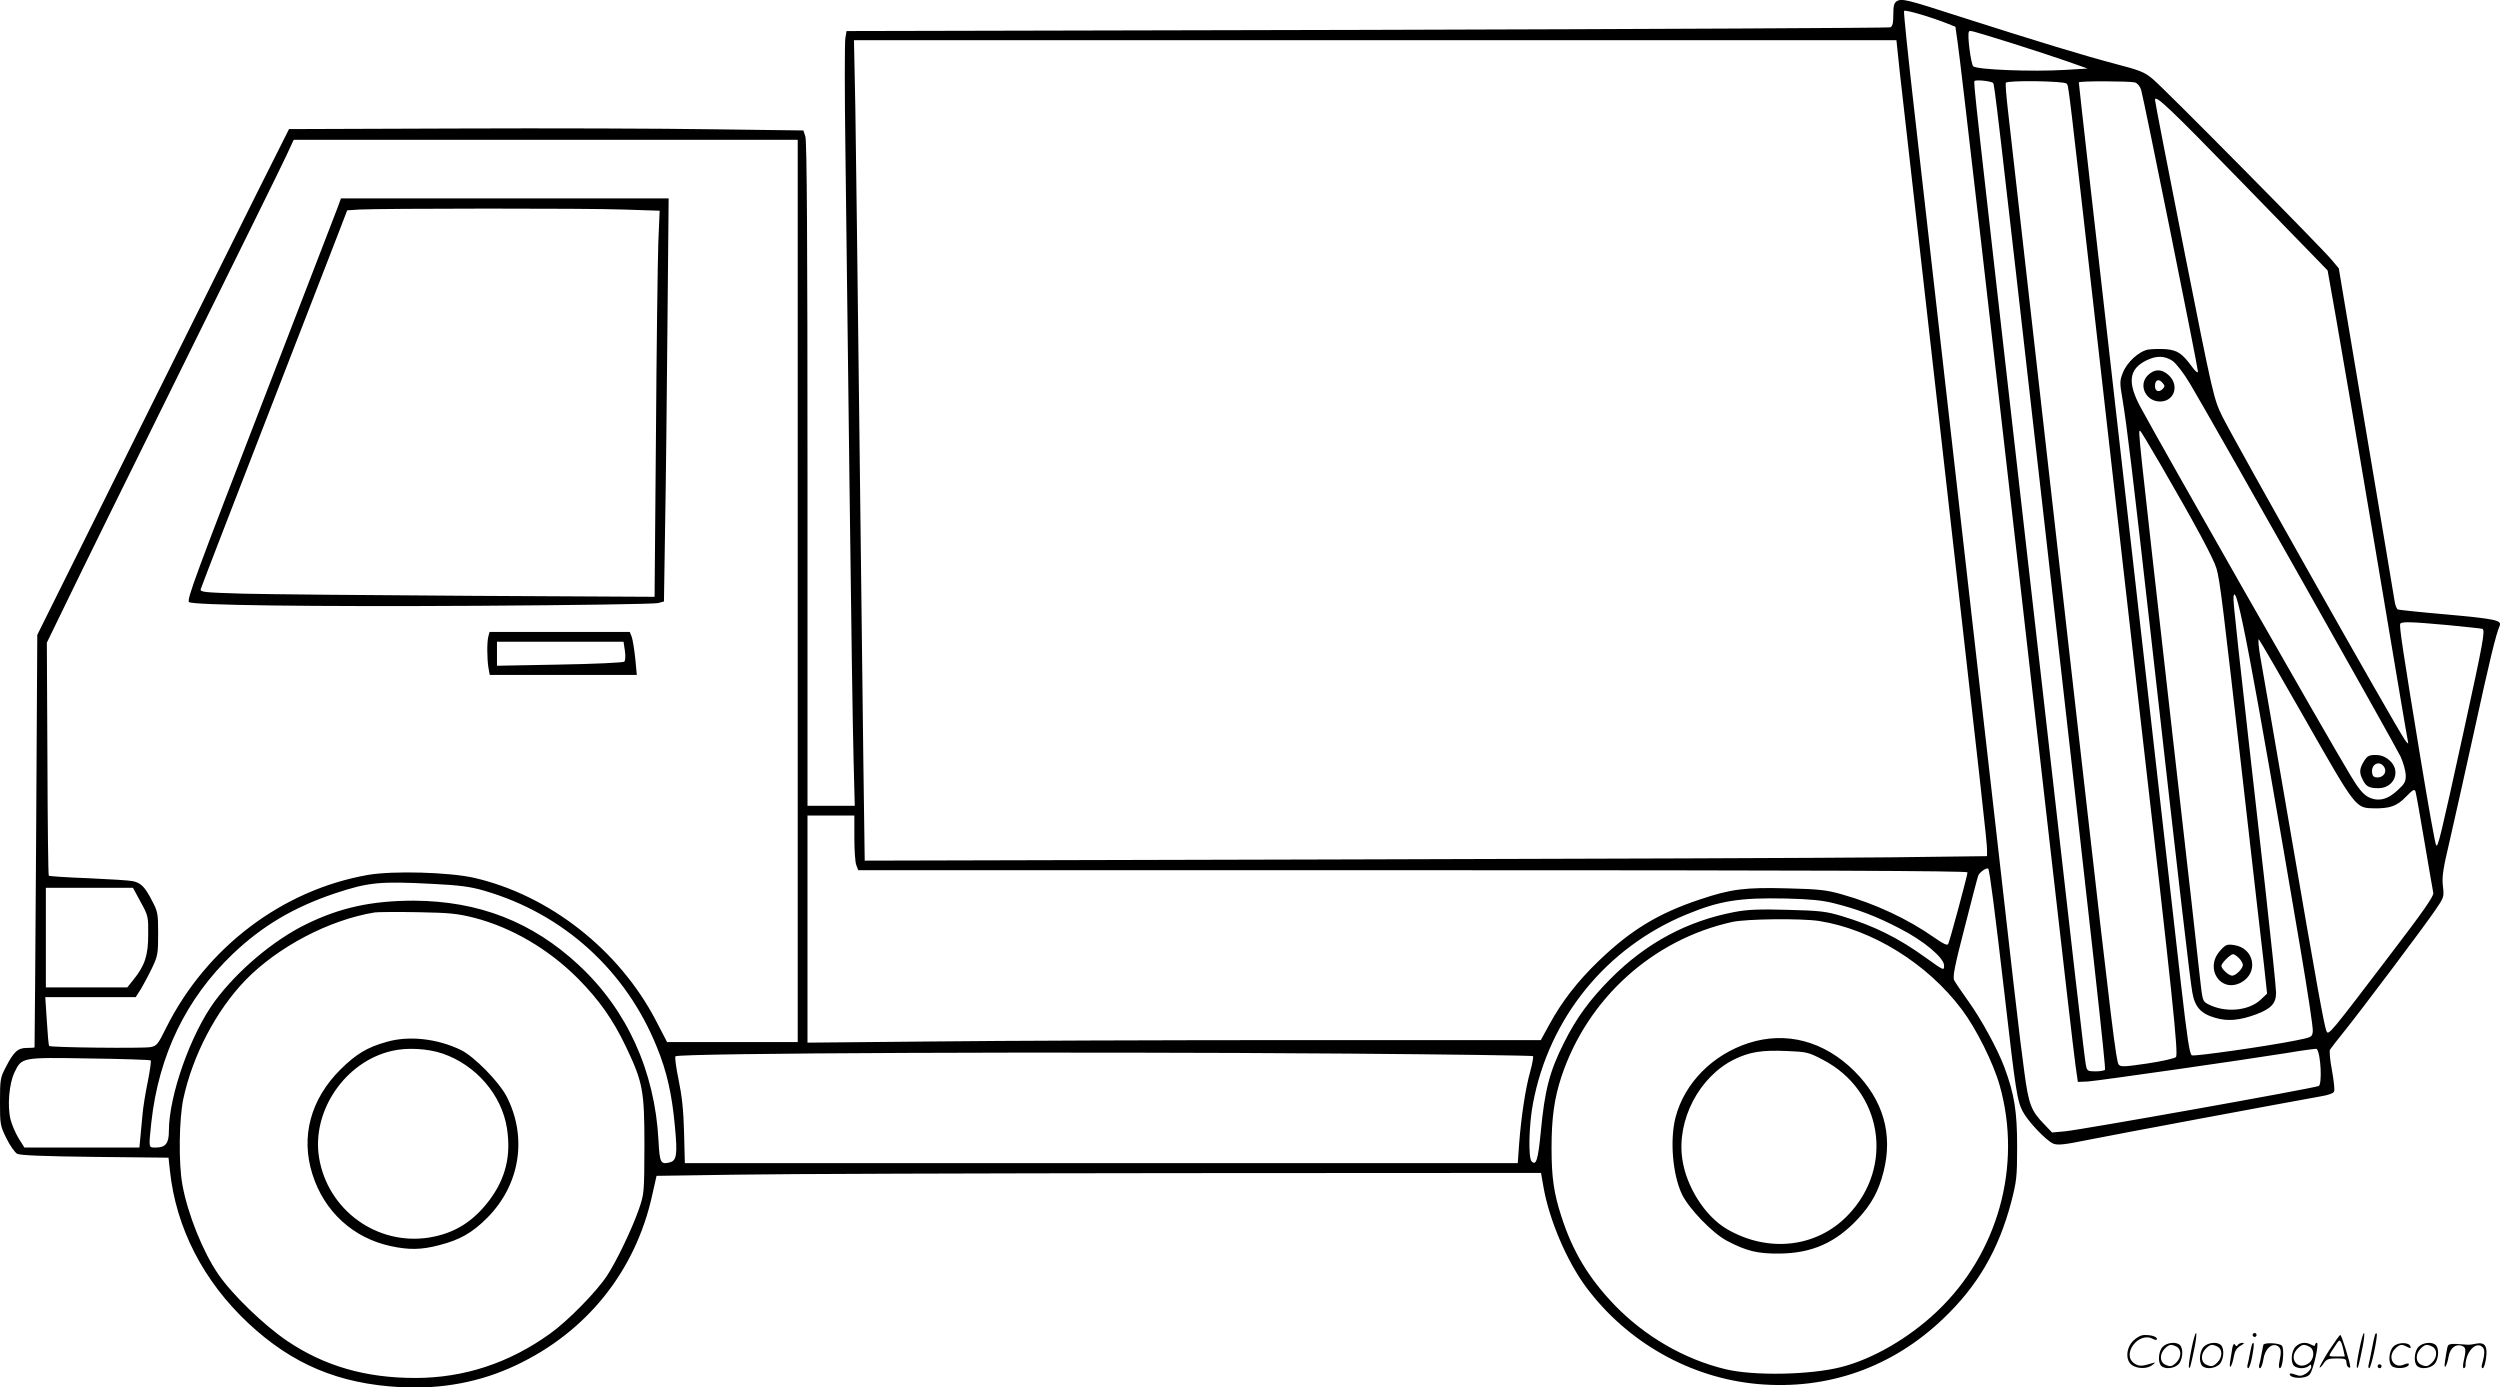 <?xml version="1.0" encoding="UTF-8"?>
<svg xmlns="http://www.w3.org/2000/svg" version="1.0" viewBox="0 0 1280.15 710.47" preserveAspectRatio="xMidYMid meet">
  <g transform="translate(-0.515,710.601) scale(0.1,-0.1)" fill="#000000" stroke="none">
    <path d="M9718 7100 c-14 -9 -18 -24 -18 -69 0 -45 -4 -60 -16 -65 -9 -3 -1215 -9 -2680 -13 l-2664 -6 -6 -35 c-4 -19 -4 -274 0 -566 4 -292 13 -1064 21 -1716 8 -652 17 -1290 21 -1417 l6 -233 -121 0 -121 0 0 1699 c0 1167 -3 1707 -11 1728 l-10 31 -462 6 c-254 4 -847 6 -1317 4 l-855 -3 -163 -325 c-89 -179 -379 -761 -644 -1295 l-482 -970 -6 -1055 c-4 -580 -7 -1056 -8 -1057 -1 -2 -19 -3 -40 -3 -46 0 -67 -20 -108 -100 -27 -51 -29 -63 -29 -175 0 -116 1 -123 33 -188 18 -37 43 -72 55 -79 16 -8 132 -13 398 -16 l377 -4 7 -65 c31 -295 172 -568 402 -783 225 -210 462 -310 778 -327 214 -11 411 26 594 113 360 170 609 480 695 867 l23 102 404 6 c222 4 1241 7 2264 8 l1861 1 12 -69 c29 -169 119 -381 219 -516 210 -282 533 -465 878 -496 359 -32 690 85 952 336 174 166 281 349 346 593 28 109 31 129 31 287 0 179 -14 268 -65 405 -34 92 -119 248 -184 338 -34 48 -67 96 -73 108 -9 17 1 69 53 270 35 137 66 257 70 267 7 17 43 42 51 35 7 -8 34 -217 84 -648 57 -495 64 -539 92 -594 26 -51 120 -150 157 -166 23 -9 54 -6 177 19 139 28 1035 195 1187 222 44 7 71 17 74 26 4 9 -2 58 -11 109 -10 51 -14 99 -10 105 4 7 35 47 69 89 84 104 412 540 469 624 46 67 47 69 40 126 -5 47 1 88 35 231 22 96 79 350 126 564 78 357 110 491 130 537 11 28 -22 35 -276 58 -129 11 -239 23 -245 25 -6 2 -14 21 -17 42 -3 21 -69 413 -146 871 l-140 834 -36 43 c-49 60 -856 876 -916 926 -43 36 -65 45 -196 79 -152 40 -393 113 -802 244 -260 84 -288 91 -313 76z m260 -115 l40 -16 11 -77 c20 -142 153 -1300 461 -4007 72 -632 136 -1188 143 -1235 l12 -84 50 2 c56 4 789 109 1020 146 82 14 151 23 153 21 21 -21 29 -183 10 -190 -43 -15 -1214 -224 -1299 -232 l-66 -6 -42 44 c-65 67 -78 100 -100 265 -31 234 -28 210 -271 2349 -127 1117 -257 2266 -290 2553 -33 288 -58 527 -55 532 5 8 138 -31 223 -65z m332 -101 c96 -30 222 -72 280 -92 l105 -37 -115 -7 c-170 -10 -457 1 -471 19 -12 14 -31 162 -22 176 5 9 -3 11 223 -59z m-577 -146 c10 -90 99 -876 198 -1748 223 -1965 249 -2197 249 -2236 l0 -32 -492 -6 c-271 -3 -1564 -8 -2874 -11 l-2381 -6 -7 508 c-3 279 -13 1068 -21 1753 -8 685 -17 1401 -20 1593 l-7 347 2669 0 2669 0 17 -162z m478 -57 c7 -6 16 -78 265 -2271 252 -2221 313 -2773 308 -2782 -3 -4 -25 -8 -48 -8 -41 0 -44 2 -50 33 -8 45 -47 382 -290 2522 -285 2500 -286 2508 -280 2516 5 8 86 0 95 -10z m376 -3 c12 -15 2 63 178 -1488 74 -652 159 -1403 190 -1670 177 -1537 206 -1814 192 -1827 -7 -7 -74 -22 -148 -33 -117 -17 -135 -18 -145 -5 -13 18 -34 186 -184 1505 -285 2512 -371 3273 -384 3390 -8 69 -12 128 -10 132 9 14 300 9 311 -4z m350 6 c13 -4 26 -19 32 -38 12 -38 291 -1421 291 -1443 0 -9 -13 1 -29 23 -51 70 -76 87 -135 92 -30 2 -71 1 -91 -2 -48 -9 -110 -66 -130 -120 -16 -40 -16 -51 -1 -137 23 -142 47 -337 151 -1259 141 -1253 194 -1708 206 -1775 13 -76 44 -110 118 -131 63 -19 125 -13 209 18 77 29 102 56 102 111 0 24 -25 264 -55 533 -146 1293 -166 1471 -163 1494 13 92 92 -325 343 -1804 36 -213 65 -402 63 -420 -3 -31 -4 -31 -88 -48 -144 -29 -516 -82 -531 -76 -12 5 -24 87 -57 374 -23 203 -134 1179 -246 2169 -202 1776 -276 2428 -276 2439 0 8 258 7 287 0z m533 -496 c184 -189 361 -371 394 -405 l60 -62 43 -243 c24 -134 116 -673 204 -1198 88 -525 162 -964 165 -975 3 -11 -5 -5 -18 15 -51 74 -868 1522 -934 1655 -43 89 -46 99 -194 846 -82 416 -150 764 -150 774 0 29 76 -43 430 -407z m-7380 -2108 l0 -2310 -334 0 -335 0 -56 108 c-189 364 -546 644 -932 733 -129 29 -415 37 -543 15 -440 -77 -828 -371 -1034 -783 -42 -85 -48 -93 -81 -99 -39 -7 -511 -2 -518 6 -3 3 -8 60 -12 128 l-8 122 232 0 231 0 27 42 c14 24 40 72 57 108 29 61 31 73 31 175 0 103 -2 114 -32 170 -36 70 -56 90 -98 99 -16 4 -119 10 -228 15 -108 4 -199 10 -202 13 -3 2 -6 272 -7 599 l-3 594 107 220 c58 121 325 663 593 1205 268 542 505 1022 526 1068 l38 82 1290 0 1291 0 0 -2310z m7040 1178 c19 -14 57 -62 90 -118 99 -165 1052 -1853 1078 -1909 13 -29 25 -71 26 -93 1 -34 -5 -45 -41 -78 -52 -50 -103 -61 -153 -34 -25 14 -50 44 -88 108 -122 201 -964 1679 -1076 1887 -68 126 -60 195 29 239 52 26 94 25 135 -2z m-62 -530 c180 -310 272 -482 287 -533 18 -62 33 -189 140 -1130 47 -412 93 -817 103 -899 l16 -148 -35 -33 c-62 -56 -181 -66 -267 -21 -28 14 -29 19 -41 128 -6 62 -70 628 -142 1258 -180 1591 -176 1550 -165 1550 3 0 49 -78 104 -172z m1473 -823 c90 -9 169 -17 175 -19 16 -6 6 -62 -96 -528 -118 -540 -131 -591 -140 -581 -5 4 -40 202 -79 438 -94 571 -111 687 -105 697 7 12 58 10 245 -7z m-727 -491 c254 -446 254 -445 344 -447 84 -2 121 11 167 59 36 37 44 41 49 27 3 -10 24 -126 46 -258 22 -132 43 -250 45 -261 4 -16 -52 -96 -227 -325 -302 -397 -310 -407 -320 -383 -12 30 -49 233 -188 1044 -72 421 -140 812 -150 868 -10 57 -13 99 -8 94 5 -5 114 -193 242 -418z m-7434 -598 c0 -63 4 -126 10 -140 l10 -26 2840 0 c2012 0 2840 -3 2840 -11 0 -15 -91 -352 -99 -367 -5 -9 -25 1 -71 33 -135 95 -302 173 -472 221 -80 23 -119 27 -278 31 -219 6 -290 -3 -451 -57 -213 -71 -354 -157 -518 -315 -108 -104 -187 -206 -251 -323 l-45 -82 -1240 0 c-682 0 -1527 -3 -1877 -7 l-638 -6 0 581 0 582 120 0 120 0 0 -114z m-2160 -236 c139 -7 193 -14 265 -35 406 -118 727 -409 885 -804 50 -123 76 -238 91 -402 14 -146 9 -176 -26 -185 -47 -12 -52 -3 -58 113 -19 355 -161 668 -409 898 -238 221 -511 327 -843 329 -215 0 -378 -35 -553 -121 -166 -81 -352 -238 -467 -394 -123 -167 -235 -483 -235 -664 0 -64 -17 -85 -66 -85 -39 0 -38 -7 -24 128 38 345 178 635 419 865 151 143 310 237 520 308 174 58 233 63 501 49z m-1495 -92 c39 -71 40 -76 39 -168 0 -106 -17 -158 -75 -230 l-32 -40 -209 0 -208 0 0 255 0 255 223 0 223 0 39 -72z m8670 -7 c121 -30 219 -67 339 -130 122 -62 226 -150 226 -189 0 -27 0 -27 -91 38 -145 105 -269 166 -436 216 -77 23 -110 27 -273 31 -146 4 -204 2 -273 -11 -242 -46 -452 -158 -633 -340 -108 -108 -178 -204 -241 -331 -73 -145 -98 -241 -118 -453 -14 -146 -24 -177 -47 -153 -18 17 -14 188 7 297 82 437 375 798 785 967 171 71 274 87 510 82 122 -3 186 -9 245 -24z m-6960 -75 c191 -50 378 -159 529 -310 109 -110 180 -211 246 -349 87 -183 95 -224 95 -507 -1 -241 -1 -246 -28 -325 -36 -103 -115 -268 -164 -342 -54 -82 -199 -230 -291 -296 -210 -151 -441 -227 -691 -227 -254 0 -465 61 -656 190 -118 80 -281 237 -352 341 -79 115 -157 309 -184 459 -20 109 -17 336 5 440 48 222 168 452 319 608 166 170 428 308 662 346 17 2 116 3 220 1 165 -3 203 -7 290 -29z m6885 -16 c272 -43 553 -217 730 -452 74 -98 162 -274 195 -391 116 -411 -9 -861 -322 -1157 -142 -135 -328 -243 -489 -284 -160 -41 -450 -46 -594 -11 -211 51 -412 168 -567 328 -134 140 -215 275 -273 455 -38 118 -50 197 -50 349 0 155 14 255 51 367 133 399 467 701 874 791 73 16 354 19 445 5z m-2423 -679 c524 -4 955 -10 958 -13 3 -3 -3 -38 -14 -78 -25 -88 -47 -238 -57 -372 l-7 -98 -2132 0 -2133 0 -4 158 c-3 115 -11 187 -28 269 -13 62 -20 116 -16 120 17 17 1994 25 3433 14z m-6120 -35 c3 -3 -4 -52 -15 -108 -12 -57 -24 -132 -27 -168 -3 -36 -8 -89 -11 -117 l-5 -53 -295 0 -294 0 -30 48 c-16 26 -34 69 -41 96 -17 69 -7 183 20 240 38 78 34 78 384 72 170 -2 311 -7 314 -10z M1732 6038 c-11 -29 -174 -451 -361 -936 -366 -947 -410 -1066 -398 -1079 17 -16 623 -24 1482 -19 490 3 904 9 920 14 l30 8 6 390 c4 214 9 678 12 1032 l6 642 -839 0 -839 0 -19 -52z m1468 -5 l183 -6 -7 -166 c-3 -91 -9 -536 -12 -988 l-7 -823 -941 5 c-518 3 -1042 8 -1164 11 -201 6 -223 8 -219 23 2 9 153 399 334 866 182 468 349 900 373 962 l43 112 61 4 c117 6 1174 7 1356 0z M2506 3848 c-8 -30 -7 -113 0 -160 l7 -38 376 0 377 0 -8 85 c-5 46 -13 96 -18 110 l-10 25 -359 0 -359 0 -6 -22z m699 -74 c4 -26 2 -51 -3 -56 -5 -5 -154 -12 -331 -15 l-321 -6 0 61 0 62 324 0 324 0 7 -46z M11003 5184 c-50 -50 -10 -134 63 -134 72 0 100 81 46 133 -36 35 -75 35 -109 1z m77 -40 c11 -12 11 -18 -2 -31 -19 -18 -38 -10 -38 16 0 33 20 40 40 15z M12110 3208 c-24 -39 -25 -60 -5 -97 16 -33 33 -41 79 -41 83 0 118 92 55 144 -21 18 -42 26 -70 26 -34 0 -42 -5 -59 -32z m104 -30 c15 -25 -4 -53 -35 -53 -17 0 -25 6 -27 23 -7 46 38 67 62 30z M11372 2236 c-79 -90 4 -215 107 -162 94 49 71 179 -36 193 -35 5 -42 2 -71 -31z m98 -36 c11 -11 20 -27 20 -35 0 -19 -36 -55 -55 -55 -17 0 -55 35 -55 50 0 14 46 60 60 60 5 0 19 -9 30 -20z M1985 1771 c-100 -28 -156 -62 -236 -141 -154 -153 -205 -345 -144 -537 60 -191 209 -327 402 -368 93 -20 156 -19 247 5 106 27 169 63 246 140 169 170 207 414 98 624 -40 75 -165 202 -232 235 -121 59 -267 75 -381 42z m287 -60 c171 -59 302 -211 329 -382 22 -142 -7 -258 -90 -369 -84 -111 -180 -170 -309 -191 -267 -42 -519 141 -563 409 -39 239 134 493 374 547 77 18 183 12 259 -14z M8959 1765 c-185 -60 -328 -205 -374 -380 -30 -117 -15 -294 33 -395 36 -74 157 -199 229 -237 100 -53 158 -67 268 -66 168 1 291 56 405 179 69 75 105 141 130 240 49 192 -1 367 -149 515 -155 154 -349 206 -542 144z m381 -86 c304 -158 367 -547 128 -795 -160 -167 -409 -195 -621 -71 -110 65 -206 214 -227 355 -31 200 85 424 265 513 80 39 143 49 273 43 98 -4 108 -6 182 -45z M11226 194 c-10 -47 -15 -88 -12 -91 5 -6 9 7 30 110 7 37 10 67 6 67 -4 0 -15 -39 -24 -86z M11540 270 c0 -5 5 -10 10 -10 6 0 10 5 10 10 0 6 -4 10 -10 10 -5 0 -10 -4 -10 -10z M12086 194 c-10 -47 -15 -88 -12 -91 5 -6 9 7 30 110 7 37 10 67 6 67 -4 0 -15 -39 -24 -86z M12166 269 c-3 -8 -10 -41 -16 -74 -6 -33 -14 -68 -16 -77 -3 -10 -1 -18 3 -18 10 0 46 171 38 178 -2 3 -7 -1 -9 -9z M10929 241 c-38 -38 -41 -101 -7 -125 29 -20 79 -20 104 0 18 14 18 15 1 10 -53 -17 -69 -17 -92 -2 -69 45 21 166 94 126 12 -6 21 -7 21 -1 0 12 -25 21 -62 21 -19 0 -39 -10 -59 -29z M11930 189 c-28 -45 -49 -83 -47 -85 2 -3 12 7 21 21 14 21 24 25 66 25 43 0 50 -3 50 -19 0 -11 5 -23 10 -26 6 -3 10 -3 10 1 0 20 -44 164 -51 164 -4 0 -30 -37 -59 -81z m75 4 l7 -33 -42 0 c-42 0 -42 0 -28 23 8 12 21 32 29 44 15 25 22 18 34 -34z M11080 210 c-22 -22 -27 -79 -8 -98 19 -19 66 -14 88 8 22 22 27 79 8 98 -19 19 -66 14 -88 -8z m71 0 c25 -14 25 -54 -1 -80 -23 -23 -33 -24 -61 -10 -25 14 -25 54 1 80 23 23 33 24 61 10z M11290 210 c-22 -22 -27 -79 -8 -98 19 -19 66 -14 88 8 22 22 27 79 8 98 -19 19 -66 14 -88 -8z m71 0 c25 -14 25 -54 -1 -80 -23 -23 -33 -24 -61 -10 -25 14 -25 54 1 80 23 23 33 24 61 10z M11436 204 c-3 -16 -8 -47 -11 -69 -8 -51 10 -26 19 27 5 27 15 42 34 53 18 10 22 14 10 15 -9 0 -20 -5 -24 -11 -5 -8 -9 -8 -14 1 -5 8 -10 3 -14 -16z M11537 223 c-2 -4 -7 -26 -11 -48 -4 -22 -9 -48 -12 -57 -3 -10 -1 -18 4 -18 4 0 14 28 20 62 11 58 10 81 -1 61z M11595 220 c-1 -3 -5 -23 -9 -45 -4 -22 -9 -48 -12 -57 -3 -10 -1 -18 4 -18 5 0 13 20 17 45 7 53 44 87 74 68 17 -11 19 -28 8 -80 -4 -18 -3 -33 2 -33 16 0 24 99 11 115 -12 14 -87 18 -95 5z M11760 210 c-22 -22 -27 -79 -8 -98 7 -7 24 -12 38 -12 14 0 31 5 38 12 9 9 12 8 12 -5 0 -9 -12 -24 -26 -34 -21 -13 -32 -15 -55 -6 -16 6 -29 8 -29 3 0 -24 81 -27 102 -2 18 19 50 162 37 162 -5 0 -9 -5 -9 -10 0 -7 -6 -7 -19 0 -30 16 -59 12 -81 -10z m71 0 c29 -16 25 -65 -6 -86 -56 -37 -103 28 -55 76 23 23 33 24 61 10z M12261 211 c-23 -23 -28 -80 -9 -99 19 -19 88 -13 88 9 0 5 -11 4 -24 -2 -54 -25 -89 38 -46 81 23 23 33 24 62 9 16 -9 19 -8 16 3 -8 22 -64 22 -87 -1z M12390 210 c-22 -22 -27 -79 -8 -98 19 -19 66 -14 88 8 22 22 27 79 8 98 -19 19 -66 14 -88 -8z m71 0 c25 -14 25 -54 -1 -80 -23 -23 -33 -24 -61 -10 -25 14 -25 54 1 80 23 23 33 24 61 10z M12536 201 c-3 -14 -8 -44 -11 -66 -8 -51 10 -26 19 27 8 41 35 63 66 53 22 -7 24 -21 11 -77 -5 -22 -5 -38 0 -38 5 0 9 6 9 13 0 68 51 125 85 97 15 -13 15 -35 -1 -92 -3 -10 -1 -18 4 -18 6 0 13 23 17 50 9 63 -5 84 -49 76 -17 -4 -35 -6 -41 -6 -101 8 -104 7 -109 -19z M12180 110 c0 -5 5 -10 10 -10 6 0 10 5 10 10 0 6 -4 10 -10 10 -5 0 -10 -4 -10 -10z"></path>
  </g>
</svg>

